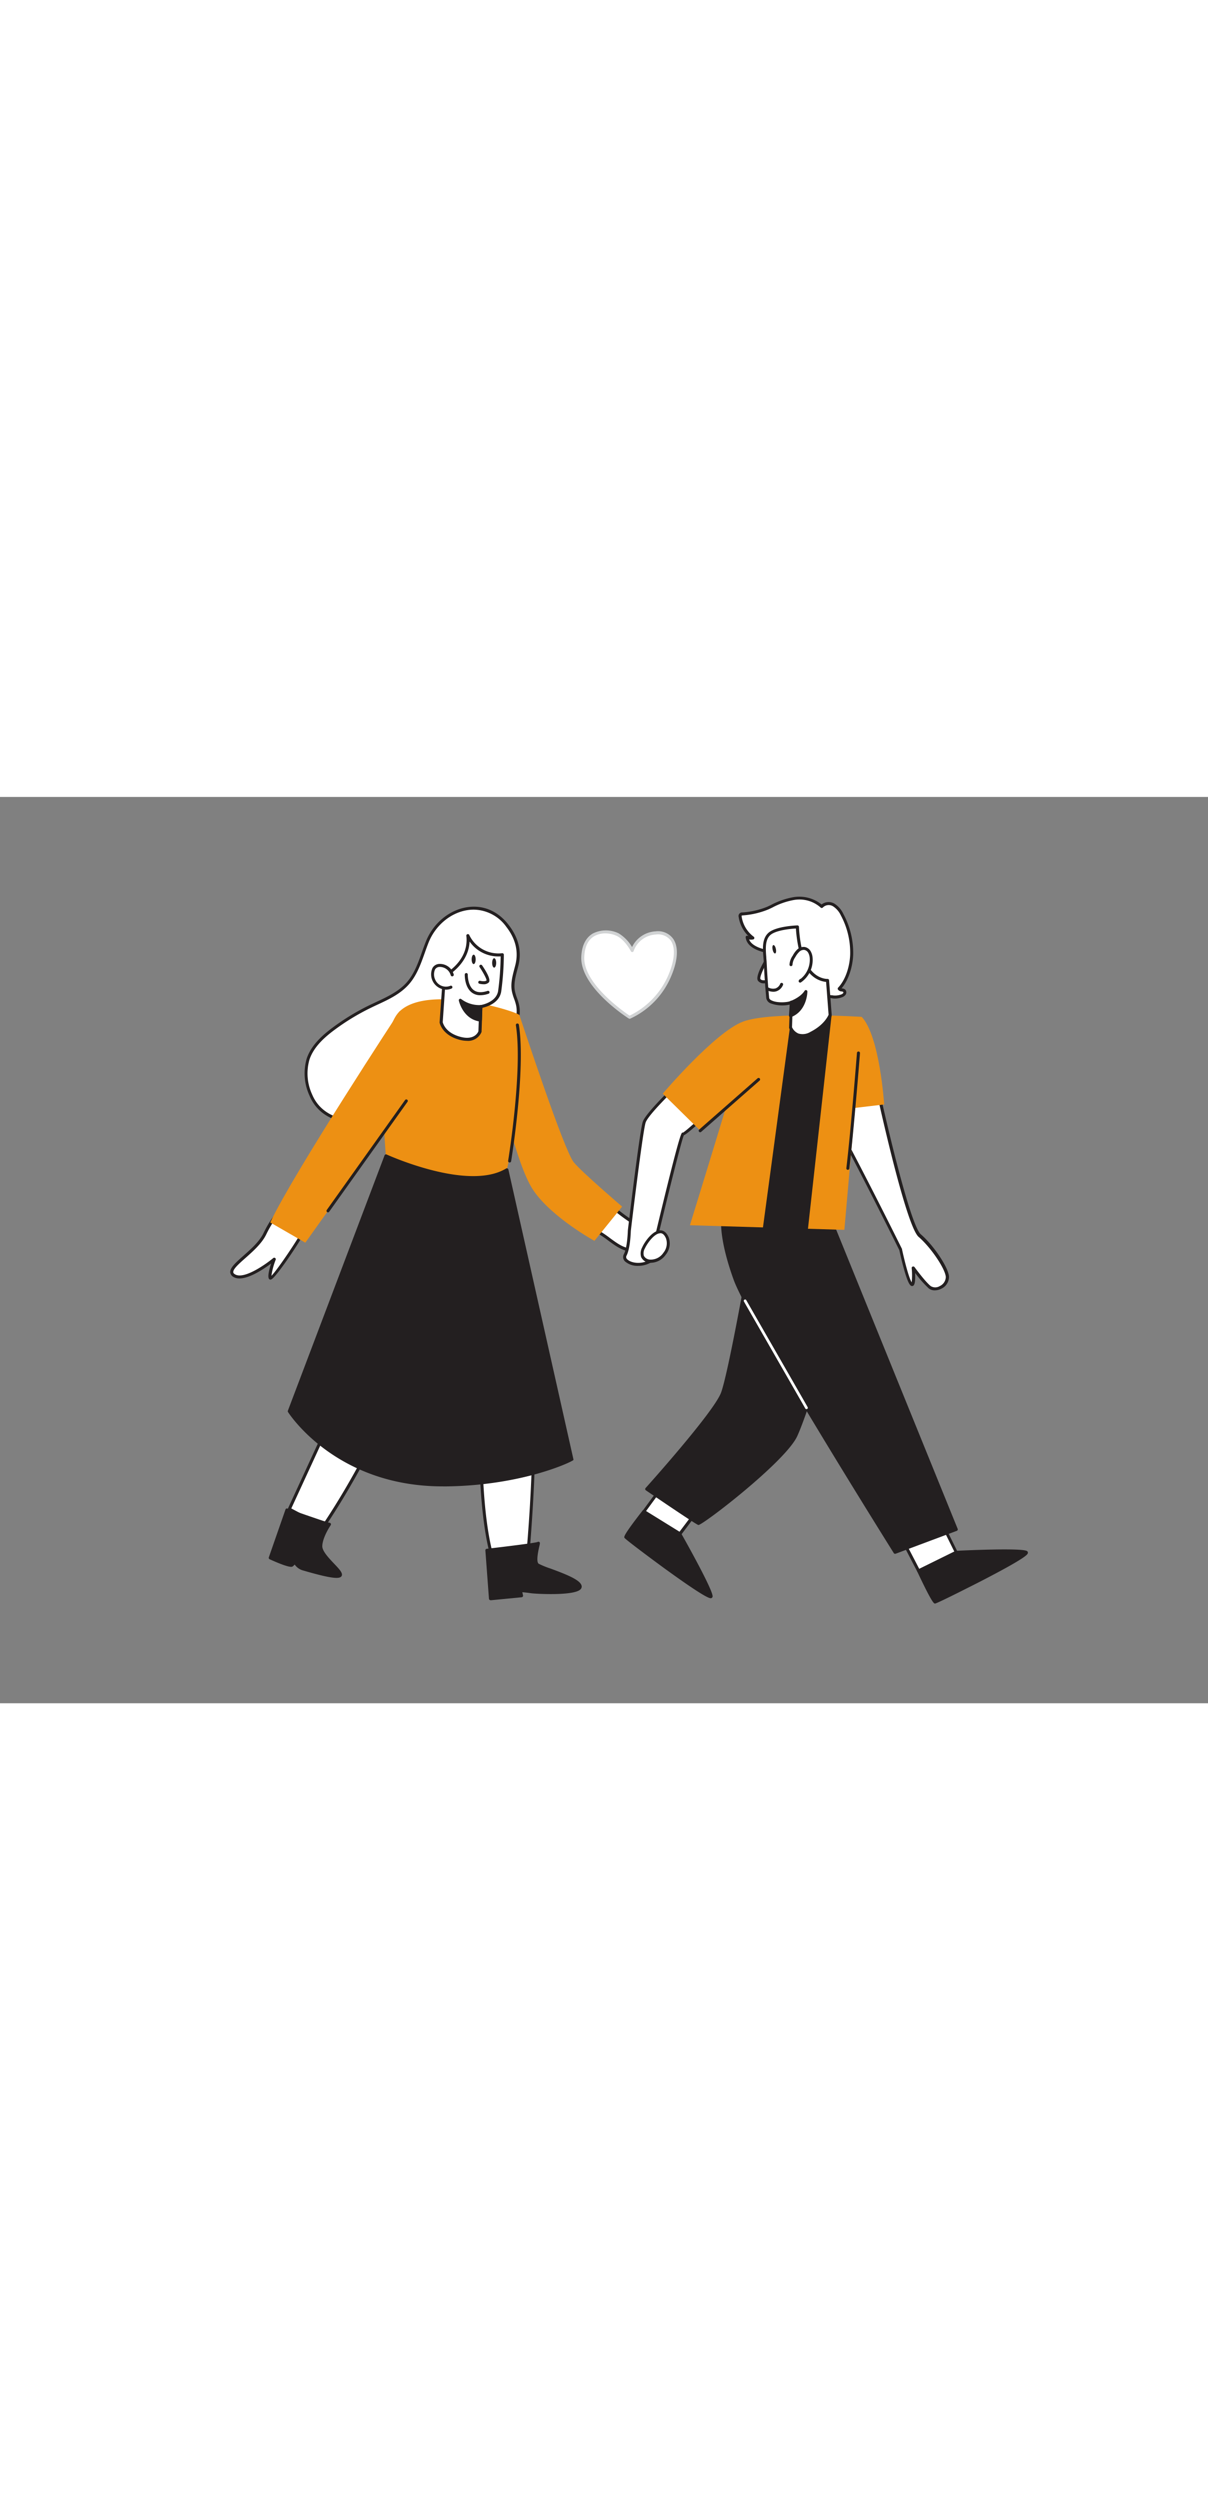 <svg xmlns="http://www.w3.org/2000/svg" viewBox="0 0 400 300" data-imageid="couple-flatline-b7ca2" class="illustrations_image" style="width: 145px;"><rect x="0" y="0" width="400" height="300" fill="#808080" stroke="none"/><g id="_235_couple_flatline" data-name="#235_couple_flatline"><path d="M208.48,72.93S192.64,62.8,193,53s8.77-9,11.64-7.43,4.72,5.23,4.72,5.23A8.81,8.81,0,0,1,217.15,45c6.07-.34,8.67,5.28,4.28,14.9A26.6,26.6,0,0,1,208.48,72.93Z" fill="#fff"></path><path d="M208.47,73.43a.5.5,0,0,1-.26-.08C207.55,72.93,192.13,63,192.48,53c.16-4.7,2.17-6.84,3.83-7.8a9.62,9.62,0,0,1,8.54-.05,12.89,12.89,0,0,1,4.44,4.55,9.19,9.19,0,0,1,7.83-5.21,6.18,6.18,0,0,1,5.8,2.49c1.91,2.8,1.55,7.46-1,13.11a26.87,26.87,0,0,1-13.23,13.3A.41.41,0,0,1,208.47,73.43Zm-8-28.26a7.36,7.36,0,0,0-3.67.9c-2.09,1.21-3.22,3.56-3.33,7-.31,8.77,13.14,18.06,15,19.33A26.53,26.53,0,0,0,221,59.68c2.39-5.25,2.8-9.67,1.11-12.14a5.27,5.27,0,0,0-4.92-2A8.23,8.23,0,0,0,209.82,51a.5.5,0,0,1-.92.08s-1.82-3.59-4.52-5A8.9,8.9,0,0,0,200.48,45.17Z" fill="#d1d3d4"></path><path d="M203.09,136.09s4.83,3.94,7,5,6.45-.67,7.09,1.28,1.16,5.64-5.28,7.33-9.24-3.63-15.8-6.76" fill="#fff"></path><path d="M209.54,150.5c-3.13,0-5.46-1.7-8.07-3.61a34.44,34.44,0,0,0-5.56-3.52.5.5,0,1,1,.43-.91,36,36,0,0,1,5.72,3.62c3.18,2.33,5.71,4.17,9.73,3.11,2.47-.64,4.09-1.65,4.82-3a4.53,4.53,0,0,0,.12-3.71c-.23-.69-1.36-.69-3.06-.61a8.28,8.28,0,0,1-3.77-.37c-2.22-1.05-6.92-4.88-7.12-5.05a.49.49,0,0,1-.07-.7.49.49,0,0,1,.7-.07c.05,0,4.81,3.91,6.92,4.91a7.46,7.46,0,0,0,3.29.28c1.76-.08,3.58-.17,4.06,1.3a5.55,5.55,0,0,1-.19,4.5c-.87,1.59-2.7,2.75-5.44,3.47A9.67,9.67,0,0,1,209.54,150.5Z" fill="#231f20"></path><path d="M100,144.63c0,.58-9.85,15.58-10.48,14.61S90.8,153,90.8,153s-9.34,7.79-13.24,5.46,7-7.39,10.13-13.83,6-8.57,6-8.57" fill="#fff"></path><path d="M89.57,159.78a.6.6,0,0,1-.51-.27c-.51-.8.11-3.21.71-5.06-2.8,2.09-9.22,6.39-12.47,4.44a2,2,0,0,1-1.06-1.49c-.14-1.53,1.84-3.29,4.34-5.51s5.32-4.71,6.66-7.48c3.13-6.48,6.07-8.66,6.19-8.75a.49.49,0,0,1,.7.11.5.5,0,0,1-.11.69s-2.87,2.16-5.88,8.39c-1.43,2.94-4.33,5.52-6.89,7.79-2.12,1.87-4.11,3.64-4,4.67,0,.1,0,.39.59.72,2.94,1.76,10.14-3.31,12.66-5.41a.5.5,0,0,1,.61,0,.49.49,0,0,1,.18.58,23.55,23.55,0,0,0-1.42,5.31c2.05-2,9.18-12.78,9.62-14a.5.5,0,0,1,1,.09c0,.87-9.13,14.66-10.7,15.12A.63.63,0,0,1,89.57,159.78Z" fill="#231f20"></path><path d="M142.53,167.89S130.15,207.11,107,241.64l-11.2-5.91,24.42-53Z" fill="#fff"></path><path d="M107,242.14a.46.46,0,0,1-.23-.06l-11.2-5.9a.51.51,0,0,1-.22-.65l24.41-53a.72.72,0,0,1,.18-.21l22.35-14.84a.5.5,0,0,1,.58,0,.48.48,0,0,1,.17.55c-.12.39-12.66,39.69-35.62,73.87A.51.51,0,0,1,107,242.14Zm-10.54-6.63L106.79,241c20.33-30.38,32.4-64.68,34.81-71.88l-21,14Z" fill="#231f20"></path><path d="M159.22,203.59s-1.29,35.34,4.83,51.21l10.47-1.16s5.48-57.93-.84-64.37C166.12,181.55,151,203.38,159.22,203.59Z" fill="#fff"></path><path d="M164.05,255.3a.5.5,0,0,1-.46-.32c-5.71-14.78-5-46.65-4.88-50.93a2.52,2.52,0,0,1-2.28-2c-.87-3.54,4-10.85,9.18-13.73,3.3-1.83,6.29-1.64,8.43.55,6.4,6.53,1.2,62.39,1,64.76a.49.49,0,0,1-.44.45l-10.47,1.16Zm5.81-67.18a8,8,0,0,0-3.76,1.12c-5,2.8-9.39,9.8-8.7,12.62.2.8.8,1.2,1.84,1.23a.48.48,0,0,1,.35.16.46.46,0,0,1,.13.36c0,.35-1.2,34.89,4.66,50.65l9.68-1.07c1.88-20.08,4.1-58.64-.73-63.57A4.7,4.7,0,0,0,169.86,188.12Z" fill="#231f20"></path><path d="M161.21,249.33l1.2,16,10.29-1-.37-1.7a31.35,31.35,0,0,1,3.45.36c2.09.33,16.34.94,16.34-1.69s-12.34-6-14-7.14.46-7.59.14-7.19S161.21,249.33,161.21,249.33Z" fill="#231f20"></path><path d="M162.41,265.87a.47.47,0,0,1-.32-.12.5.5,0,0,1-.18-.34l-1.19-16a.51.51,0,0,1,.44-.54c6-.69,15.86-1.91,16.81-2.24a.55.55,0,0,1,.51-.06c.39.19.34.45.12,1.39-.8,3.44-.87,5.42-.22,5.86a28.32,28.32,0,0,0,3.88,1.58c5.87,2.16,10.36,4,10.36,6a1.32,1.32,0,0,1-.52,1c-2.45,2.1-15,1.39-16.4,1.16-1.2-.18-2.16-.27-2.74-.32l.23,1.07a.45.45,0,0,1-.09.39.5.5,0,0,1-.35.21l-10.29,1Zm-.66-16.1,1.12,15.06,9.23-.91-.26-1.16a.5.5,0,0,1,.11-.42.49.49,0,0,1,.4-.18,29.57,29.57,0,0,1,3.51.37c2,.32,13.64.74,15.59-.93.17-.15.17-.24.17-.27,0-1.46-6.31-3.79-9.71-5a27.19,27.19,0,0,1-4.1-1.7c-1.35-.93-.88-3.86-.18-6.9v0C176.12,248,172.2,248.56,161.75,249.77Z" fill="#231f20"></path><path d="M109.09,240.74C108.64,240.81,95,236,95,236l-5.53,15.87s6.45,2.92,7.14,2.43a2.94,2.94,0,0,0,1-1.13,5,5,0,0,0,2.55,2.29c1.61.45,11.76,3.56,12.52,2.2s-6.5-6.32-6.46-9.6S109.09,240.74,109.09,240.74Z" fill="#231f20"></path><path d="M111.43,258.5c-1.67,0-4.84-.64-10.87-2.4l-.55-.16a5,5,0,0,1-2.43-1.85,3.72,3.72,0,0,1-.67.62c-.23.16-.93.65-7.63-2.38a.51.51,0,0,1-.27-.62l5.53-15.87a.53.53,0,0,1,.26-.29.55.55,0,0,1,.38,0c5,1.76,13.13,4.58,13.91,4.71a.48.48,0,0,1,.42.23.5.5,0,0,1,0,.55s-2.75,4-2.79,7c0,1.62,2.16,3.91,3.91,5.75s3,3.16,2.49,4.09C112.9,258.26,112.44,258.5,111.43,258.5Zm-13.84-5.82a.51.51,0,0,1,.44.26,4.44,4.44,0,0,0,2.25,2l.56.16c9.69,2.83,11.18,2.43,11.41,2.25,0-.38-1.41-1.89-2.36-2.9-2-2.07-4.21-4.42-4.18-6.44,0-2.67,1.78-5.74,2.58-7-1.28-.37-4.52-1.42-13-4.4l-5.22,15c2.69,1.2,5.77,2.36,6.31,2.26a2.46,2.46,0,0,0,.72-.88.49.49,0,0,1,.44-.3Z" fill="#231f20"></path><path d="M168.09,42.72C160,32.13,145.86,36.94,141.45,48c-1.88,4.71-3.08,9.89-6.44,13.69s-8,5.48-12.39,7.61a76.2,76.2,0,0,0-12.08,7.32c-3.59,2.66-7.1,5.84-8.52,10.08a17.13,17.13,0,0,0,.85,11.88c5,12.06,21.45,9.74,31.32,6.45,5.9-2,10.42-4.84,15.27-8.49,7.1-5.35,13.89-8.74,18.9-16.59,2.13-3.34,3.85-7.32,3-11.19-.35-1.56-1.09-3-1.38-4.58-.54-2.87.48-5.76,1.17-8.58C172.31,50.92,171,46.55,168.09,42.72Z" fill="#fff"></path><path d="M119.45,108.19c-7.55,0-14.19-2.53-17-9.39a17.58,17.58,0,0,1-.88-12.23c1.55-4.59,5.47-7.92,8.71-10.32a75.88,75.88,0,0,1,12.15-7.36l2.12-1c3.67-1.72,7.46-3.49,10.12-6.49,2.49-2.81,3.8-6.5,5.06-10.06.41-1.15.83-2.34,1.29-3.48,2.42-6.1,7.86-10.57,13.86-11.39,5.29-.74,10.13,1.38,13.63,6h0c3.23,4.22,4.29,8.7,3.16,13.33-.12.46-.24.93-.37,1.4-.6,2.3-1.23,4.68-.81,7a16.11,16.11,0,0,0,.7,2.35,16.32,16.32,0,0,1,.68,2.22c.75,3.38-.25,7.16-3.06,11.57-3.9,6.1-8.86,9.56-14.12,13.22-1.6,1.11-3.25,2.26-4.9,3.5-4.91,3.7-9.41,6.57-15.41,8.57A48.45,48.45,0,0,1,119.45,108.19Zm37.41-70.88a13.41,13.41,0,0,0-1.88.13c-5.64.78-10.77,5-13.07,10.77-.45,1.13-.87,2.31-1.27,3.45-1.3,3.65-2.64,7.43-5.26,10.39-2.79,3.15-6.68,5-10.44,6.73-.71.33-1.41.66-2.1,1a75.48,75.48,0,0,0-12,7.27c-3.12,2.31-6.89,5.52-8.35,9.84a16.59,16.59,0,0,0,.84,11.53c4.41,10.62,18.75,10.15,30.7,6.17,5.88-2,10.3-4.78,15.13-8.41,1.67-1.26,3.33-2.41,4.93-3.53,5.17-3.6,10.06-7,13.85-12.94,2.66-4.17,3.62-7.71,2.93-10.82a16.26,16.26,0,0,0-.65-2.1,17,17,0,0,1-.73-2.49c-.47-2.51.19-5,.82-7.4.12-.47.25-.93.36-1.39,1.06-4.32.06-8.52-3-12.49A13.48,13.48,0,0,0,156.86,37.31Z" fill="#231f20"></path><path d="M172,72.25c-.06-1-29.84-10.46-39.61-1.34s-3.49,59.48-3.49,59.48,14.42,4.52,25.93.91,13-7.89,13-7.89A180.56,180.56,0,0,0,172,72.25Z" fill="#ed9013" class="target-color"></path><path d="M167.77,123.41l21.52,95.85c.11,0-15.94,8.21-42,8.44-36.21.33-51.5-24.4-51.5-24.4l32-84.49S154.78,131.3,167.77,123.41Z" fill="#231f20"></path><path d="M146.55,228.21c-35.57,0-51.06-24.4-51.21-24.65a.49.49,0,0,1,0-.44l32-84.48a.5.5,0,0,1,.28-.29.48.48,0,0,1,.39,0c.27.12,27,12.29,39.59,4.63a.45.45,0,0,1,.45,0,.5.5,0,0,1,.29.34l21.52,95.85a.58.58,0,0,1,0,.32c-.21.45-16.75,8.5-42.49,8.73Zm-50.23-25a51.11,51.11,0,0,0,12,12c7.55,5.55,20.44,12.11,39,12,23.72-.22,39.13-7.1,41.48-8.22l-21.29-94.81c-5.52,3-13.82,3.14-24.69.37A100.26,100.26,0,0,1,128,119.48Z" fill="#231f20"></path><path d="M159.19,69.39l-.29,8.24s-1.19,3.73-6.66,2.25-6.19-5.28-6.19-5.28l1.09-15.35s8.74-4.36,7.77-13.25a11.3,11.3,0,0,0,11.37,6.23,97.18,97.18,0,0,1-.87,12.16C164.64,68.64,159.19,69.39,159.19,69.39Z" fill="#fff"></path><path d="M154.6,80.73a9.7,9.7,0,0,1-2.49-.36c-5.71-1.54-6.52-5.51-6.55-5.68a.53.53,0,0,1,0-.13l1.09-15.34a.48.48,0,0,1,.27-.41c.09-.05,8.43-4.32,7.51-12.76a.5.5,0,0,1,1-.26,10.69,10.69,0,0,0,10.86,5.94.56.56,0,0,1,.39.13.53.53,0,0,1,.16.38,95.19,95.19,0,0,1-.88,12.24c-.7,3.88-4.87,5-6.23,5.33l-.27,7.84a.59.59,0,0,1,0,.13A4.8,4.8,0,0,1,154.6,80.73Zm-8-6.17c.12.47,1,3.55,5.82,4.84,4.6,1.24,5.86-1.42,6-1.87l.28-8.16a.49.49,0,0,1,.43-.47s5.1-.77,5.8-4.6a92.49,92.49,0,0,0,.85-11.53,11.58,11.58,0,0,1-10.29-4.91c-.29,7-6.51,10.94-7.86,11.7Zm12.35,3.07h0Z" fill="#231f20"></path><path d="M149.75,58.88a4.27,4.27,0,0,0-4.36-3.11c-2.4.31-2.45,3-1.75,4.78A4.37,4.37,0,0,0,149.35,63" fill="#fff"></path><path d="M147.69,63.8a5.08,5.08,0,0,1-4.47-7.2,2.71,2.71,0,0,1,2.11-1.32,4.74,4.74,0,0,1,4.91,3.49.5.5,0,0,1-1,.22,3.78,3.78,0,0,0-3.81-2.72,1.75,1.75,0,0,0-1.37.83,4.06,4.06,0,0,0,0,3.26,3.87,3.87,0,0,0,5.06,2.15.49.49,0,0,1,.65.27.49.49,0,0,1-.27.65A4.74,4.74,0,0,1,147.69,63.8Z" fill="#231f20"></path><path d="M159.22,56.07s2.93,4.28,2.25,5-2.6.28-2.6.28" fill="#fff"></path><path d="M160.1,62a5.82,5.82,0,0,1-1.35-.17.5.5,0,0,1-.37-.6.51.51,0,0,1,.61-.37c.66.17,1.79.24,2.11-.12.09-.39-1-2.48-2.29-4.42a.51.51,0,0,1,.13-.7.52.52,0,0,1,.7.13c1.43,2.1,3,4.79,2.2,5.66A2.33,2.33,0,0,1,160.1,62Z" fill="#231f20"></path><ellipse cx="156.84" cy="53.77" rx="0.67" ry="1.56" fill="#231f20"></ellipse><ellipse cx="163.63" cy="54.94" rx="0.67" ry="1.56" fill="#231f20"></ellipse><path d="M159.19,69.39a10.15,10.15,0,0,1-6.8-2.08s1.2,5.84,6.65,6.54Z" fill="#231f20"></path><path d="M159,74.35H159c-5.73-.74-7.06-6.88-7.07-6.94a.49.49,0,0,1,.21-.52.5.5,0,0,1,.56,0,9.89,9.89,0,0,0,6.45,2,.49.49,0,0,1,.4.12.52.52,0,0,1,.17.39l-.15,4.46a.5.5,0,0,1-.18.36A.49.49,0,0,1,159,74.35Zm-5.77-5.9a7.41,7.41,0,0,0,5.28,4.81l.12-3.33A10.69,10.69,0,0,1,153.27,68.45Z" fill="#231f20"></path><path d="M159.06,65.64a4.55,4.55,0,0,1-2.8-.87c-2.46-1.82-2.37-5.82-2.37-6a.53.53,0,0,1,.52-.48.49.49,0,0,1,.48.51s-.07,3.65,2,5.16c1.08.8,2.62.88,4.56.24a.5.5,0,0,1,.63.31.49.49,0,0,1-.32.63A8.33,8.33,0,0,1,159.06,65.64Z" fill="#231f20"></path><path d="M172,251.33a.51.51,0,0,1-.5-.49.52.52,0,0,1,.49-.51l3.34-.05a.51.51,0,0,1,.51.49.5.5,0,0,1-.49.51l-3.34.05Z" fill="#231f20"></path><path d="M172.07,254.68l-.21-1,3.69-.81a.5.5,0,1,1,.22,1Z" fill="#231f20"></path><path d="M132.34,70.91s-35.13,53.51-42.86,69.94l11.62,6.7,35.52-49.86S138,74.12,132.34,70.91Z" fill="#ed9013" class="target-color"></path><path d="M172,72.25c1.49,4.37,14.77,44.78,18,48.7,2.67,3.26,16,14.66,16,14.66l-9.17,11.33s-14-7.67-20.15-16.62c-3.32-4.84-6-14.5-7.25-18.33C165.9,101.07,172,72.25,172,72.25Z" fill="#ed9013" class="target-color"></path><path d="M108.61,137.51a.52.52,0,0,1-.29-.09.51.51,0,0,1-.12-.7l25.93-36.39a.49.49,0,0,1,.69-.12.5.5,0,0,1,.12.7L109,137.3A.49.49,0,0,1,108.61,137.51Z" fill="#231f20"></path><path d="M168.75,121h-.08a.49.49,0,0,1-.41-.57c.05-.3,4.88-30.07,2.56-44.86a.5.5,0,0,1,1-.15c2.34,14.94-2.52,44.87-2.57,45.17A.49.49,0,0,1,168.75,121Z" fill="#231f20"></path><path d="M226.06,93.52s-11.71,10.93-12.75,14.13-4.92,35.89-4.92,35.89-.12,5.68-1.37,8.07,4.37,4.53,8.45,1.94,2.3-9.71,2.3-9.71,7.81-32.55,8.36-32.27,9.38-8.09,9.38-8.09Z" fill="#fff"></path><path d="M211.3,155.22a6.36,6.36,0,0,1-4.18-1.34,2,2,0,0,1-.55-2.51c1.19-2.25,1.32-7.79,1.32-7.84.16-1.39,3.9-32.83,4.94-36s12.41-13.89,12.89-14.34a.5.5,0,0,1,.7,0l9.46,9.95a.49.49,0,0,1,.13.36.51.51,0,0,1-.15.35c-6.52,6.17-8.62,7.79-9.42,8.14-.81,1.81-5.27,19.83-8.15,31.86.23,1,1.53,7.54-2.55,10.13A8.36,8.36,0,0,1,211.3,155.22Zm14.74-61c-3.46,3.26-11.47,11.15-12.26,13.58-1,3.12-4.86,35.47-4.89,35.8s-.14,5.78-1.43,8.24a1,1,0,0,0,.34,1.3c1.26,1.16,4.68,1.71,7.4,0,3.73-2.36,2.11-9.1,2.09-9.17a.49.49,0,0,1,0-.24c7.71-32.19,8.32-32.47,8.61-32.61a.54.54,0,0,1,.22,0c.84-.39,5.42-4.54,8.69-7.61Zm.28,16.88,0,0Z" fill="#231f20"></path><path d="M220.48,226.61l-7.27,9.89,11.92,7.39L233.3,233Z" fill="#fff"></path><path d="M225.13,244.39a.54.54,0,0,1-.27-.07L213,236.93a.55.55,0,0,1-.23-.33.57.57,0,0,1,.09-.4l7.27-9.89a.52.52,0,0,1,.63-.15l12.81,6.43a.5.5,0,0,1,.26.34.47.47,0,0,1-.09.41l-8.16,10.85A.51.51,0,0,1,225.13,244.39Zm-11.19-8L225,243.23l7.54-10-11.91-6C219.49,228.8,215.15,234.7,213.94,236.36Z" fill="#231f20"></path><path d="M213.21,236.5s-6.2,8-5.94,8.5,28,21.48,28.25,19.61-10.39-20.72-10.39-20.72Z" fill="#231f20"></path><path d="M235.33,265.23c-.58,0-2.64-.7-15-9.65-4.47-3.25-13.31-9.85-13.56-10.35-.16-.32-.4-.8,6-9a.5.5,0,0,1,.66-.11l11.91,7.39a.42.42,0,0,1,.17.18c1.79,3.17,10.71,19.09,10.45,21a.64.64,0,0,1-.53.54Zm-27.51-20.38c2.36,2.14,23.52,17.86,27.14,19.28-.63-2.29-5.52-11.58-10.2-19.88l-11.43-7.09A84.5,84.5,0,0,0,207.82,244.85Z" fill="#231f20"></path><path d="M299.1,246.43c.39.78,5.07,9.74,5.07,9.74L316.63,250l-6-12.17Z" fill="#fff"></path><path d="M304.17,256.67a.51.51,0,0,1-.45-.27c-.19-.36-4.68-9-5.06-9.74a.51.51,0,0,1,.14-.63l11.49-8.57a.49.49,0,0,1,.42-.08.51.51,0,0,1,.33.26l6,12.17a.46.46,0,0,1,0,.38.48.48,0,0,1-.25.29l-12.46,6.14A.59.59,0,0,1,304.17,256.67Zm-4.43-10.09c.83,1.61,3.8,7.3,4.64,8.93L316,249.8l-5.55-11.18Z" fill="#231f20"></path><path d="M248.08,154.51s-6.39,36.22-8.84,42.84-25.12,31.78-25.12,31.78,16.63,11.33,17.2,11.41,28.17-20.25,32.23-29.16,14.38-43.14,14.38-43.14Z" fill="#231f20"></path><path d="M231.26,241h0c-.56-.08-9.77-6.29-17.4-11.49a.47.47,0,0,1-.21-.35.48.48,0,0,1,.12-.4c.23-.25,22.62-25.15,25-31.61s8.75-42.39,8.81-42.75a.56.56,0,0,1,.26-.36.52.52,0,0,1,.44,0l29.86,13.73a.49.49,0,0,1,.27.59c-.1.35-10.38,34.37-14.41,43.2C260.2,219.93,232.78,241,231.26,241Zm-16.39-12c6.16,4.19,15,10.17,16.45,11,2.39-1.42,28-20.48,31.78-28.82s13-38.73,14.23-42.66l-28.88-13.27c-.89,5-6.45,36.1-8.75,42.29S218,225.6,214.87,229Z" fill="#231f20"></path><path d="M239.31,139.63s-1,6.17,4.09,20.07,53,90.33,53,90.33l20.25-7.58L274.86,139.63Z" fill="#231f20"></path><path d="M296.38,250.53a.52.52,0,0,1-.43-.24c-1.95-3.12-48-76.64-53-90.42s-4.15-20.06-4.11-20.32a.5.5,0,0,1,.49-.42h35.55a.49.49,0,0,1,.46.31l41.77,102.83a.5.5,0,0,1,0,.38.53.53,0,0,1-.28.27l-20.26,7.58Zm-56.62-110.4c-.1,1.6-.11,7.81,4.11,19.4,4.81,13.21,49.21,84.29,52.71,89.89l19.4-7.25-41.45-102Z" fill="#231f20"></path><path d="M291.12,99.19s9.35,42.46,13.44,46,8.95,10.71,9.15,13.63-3.9,5.06-5.84,3.51-5.45-6.38-5.45-6.38.58,6.94-.79,5.2-3.39-11.25-3.39-11.25-21.51-43.45-28-53Z" fill="#fff"></path><path d="M309.49,163.32a3.09,3.09,0,0,1-1.94-.63,36.49,36.49,0,0,1-4.53-5.13c.18,3.93-.5,4.19-.75,4.29s-.62.1-1-.43c-1.37-1.74-3.21-10.14-3.47-11.38-.89-1.79-21.65-43.63-28-52.88a.5.5,0,0,1,0-.54.5.5,0,0,1,.48-.24l20.92,2.32a.51.51,0,0,1,.44.39c2.59,11.76,10,42.9,13.27,45.69,4.24,3.64,9.13,10.95,9.33,14a4.36,4.36,0,0,1-2.54,4A4.76,4.76,0,0,1,309.49,163.32Zm-7.07-7.9a.51.51,0,0,1,.4.2s3.49,4.79,5.36,6.29a2.84,2.84,0,0,0,3,0,3.41,3.41,0,0,0,2-3c-.18-2.77-5-9.84-9-13.28S291.67,104,290.71,99.65l-19.5-2.16c7.09,11,27.27,51.74,27.48,52.16a.56.56,0,0,1,0,.12c.54,2.53,2.13,9.23,3.19,10.89a22.56,22.56,0,0,0,0-4.7.5.5,0,0,1,.32-.51Z" fill="#231f20"></path><path d="M285.34,72.8s-30-1.93-39.31,1.57-26.58,23.85-26.58,23.85l12.42,12.24,8.37-7.21S236.7,115,228.45,141.77l51.14,1.53,3.54-40.37,9.64-1.14S291.34,79.23,285.34,72.8Z" fill="#ed9013" class="target-color"></path><polygon points="262.23 75.04 252.94 143.93 266.75 145.57 274.86 72.17 262.23 75.04" fill="#231f20"></polygon><path d="M266.75,146.07h-.06l-13.81-1.64a.45.45,0,0,1-.33-.19.49.49,0,0,1-.1-.37L261.74,75a.5.5,0,0,1,.38-.42l12.63-2.86a.5.5,0,0,1,.44.11.54.54,0,0,1,.17.43l-8.12,73.39a.5.5,0,0,1-.18.34A.51.51,0,0,1,266.75,146.07Zm-13.25-2.58L266.31,145l8-72.2-11.61,2.64Z" fill="#231f20"></path><path d="M275.27,66.11a6.17,6.17,0,0,0,3.35-.23,1.93,1.93,0,0,0,.95-.62.86.86,0,0,0,0-1.06c-.44-.46-1.41-.16-1.7-.73,2.7-2.87,4.05-7.64,4.14-11.49a26.78,26.78,0,0,0-3.17-13A7.43,7.43,0,0,0,276,35.7a3.2,3.2,0,0,0-4,.55c-2.39-2.35-6-3.08-9.35-2.61-3.08.44-5.68,1.84-8.45,3.12a26.68,26.68,0,0,1-8.34,1.92.73.73,0,0,0-.84.94,10.62,10.62,0,0,0,4.25,7,3.13,3.13,0,0,1-1.93-.23c.27,2.54,3.13,3.88,5.62,4.48,1.81.44,4,.82,5.42,2.11,1.6,1.42,2.75,3.59,4.22,5.2A20.9,20.9,0,0,0,271.13,64c1.21.43,1.51,1,2.57,1.59A6.12,6.12,0,0,0,275.27,66.11Z" fill="#fff"></path><path d="M276.55,66.74a7.18,7.18,0,0,1-1.38-.14h0a6.63,6.63,0,0,1-1.7-.61,7.51,7.51,0,0,1-1.14-.75,4.17,4.17,0,0,0-1.37-.81,21.42,21.42,0,0,1-8.66-5.88,26.63,26.63,0,0,1-1.77-2.28,18.11,18.11,0,0,0-2.41-2.89,10.43,10.43,0,0,0-4.55-1.84l-.66-.15c-2.1-.51-5.67-1.83-6-4.92a.49.49,0,0,1,.21-.46.47.47,0,0,1,.5,0l.24.09a11.21,11.21,0,0,1-3.27-6.37,1.19,1.19,0,0,1,1.27-1.5,26.66,26.66,0,0,0,8.19-1.88l1.2-.57a25.19,25.19,0,0,1,7.39-2.59,11.8,11.8,0,0,1,9.4,2.4,3.86,3.86,0,0,1,4.23-.29,8,8,0,0,1,3,3.45A27.19,27.19,0,0,1,282.52,52c-.07,3.28-1.14,8.13-3.87,11.38l.17,0a1.82,1.82,0,0,1,1.12.45,1.37,1.37,0,0,1,0,1.71,2.45,2.45,0,0,1-1.19.79A6.56,6.56,0,0,1,276.55,66.74Zm-1.18-1.12a5.75,5.75,0,0,0,3.08-.21,1.48,1.48,0,0,0,.72-.44.39.39,0,0,0,.05-.42,1.23,1.23,0,0,0-.55-.17,1.46,1.46,0,0,1-1.23-.68.5.5,0,0,1,.08-.57c2.84-3,3.93-7.9,4-11.16a26.09,26.09,0,0,0-3.11-12.79,7.11,7.11,0,0,0-2.61-3,2.72,2.72,0,0,0-3.33.42.51.51,0,0,1-.75,0,10.56,10.56,0,0,0-8.93-2.47,24.37,24.37,0,0,0-7.1,2.51l-1.21.57a27.41,27.41,0,0,1-8.5,2,.93.93,0,0,0-.4.09.61.61,0,0,0,0,.28,10.11,10.11,0,0,0,4,6.69.51.51,0,0,1,.2.51.49.49,0,0,1-.39.39,3.55,3.55,0,0,1-1.34,0c.76,1.93,3.41,2.86,5,3.26l.65.15a11.27,11.27,0,0,1,5,2.06,18.55,18.55,0,0,1,2.56,3.06,25,25,0,0,0,1.7,2.19,20.51,20.51,0,0,0,8.25,5.61,5.19,5.19,0,0,1,1.66,1,6.42,6.42,0,0,0,1,.66,5.87,5.87,0,0,0,1.44.51Z" fill="#231f20"></path><path d="M254.22,53.25s-3.71,6.12-2.85,7.33,3.55.28,3.55.28" fill="#fff"></path><path d="M253,61.7a2.36,2.36,0,0,1-2-.83c-1-1.33,1.66-5.95,2.82-7.88a.5.5,0,1,1,.86.52c-1.89,3.11-3.23,6.28-2.87,6.77.53.74,2.37.31,3,.1a.5.5,0,1,1,.33.95A7.05,7.05,0,0,1,253,61.7Z" fill="#231f20"></path><path d="M254.76,45.33c-2.43,2.15-1.54,6.45-1.4,9.27q.27,5.94.82,11.87c.23,2.5,6.73,2.31,7.85,1.51l-.28,8.33s1.7,4.53,6.86,1.9,6.25-6,6.25-6L274,60.74s-4.3.19-7-4.83S264,43,264,43,257.13,43.24,254.76,45.33Z" fill="#fff"></path><path d="M265.63,79.53a4.45,4.45,0,0,1-1.63-.3,5.05,5.05,0,0,1-2.71-2.74.48.48,0,0,1,0-.2l.26-7.56a11.09,11.09,0,0,1-6.29-.37,2.28,2.28,0,0,1-1.54-1.85c-.36-3.94-.64-7.94-.82-11.89,0-.47-.07-1-.11-1.51-.24-2.76-.53-6.2,1.68-8.15h0c2.48-2.19,9.28-2.43,9.57-2.44a.45.45,0,0,1,.36.14.52.52,0,0,1,.16.35c0,.08.22,7.81,2.87,12.66,2.55,4.67,6.42,4.57,6.57,4.57a.48.48,0,0,1,.53.46l.87,11.44a.62.62,0,0,1,0,.19c0,.15-1.23,3.63-6.5,6.32A7.08,7.08,0,0,1,265.63,79.53Zm-3.37-3.31a4.13,4.13,0,0,0,2.11,2.09,4.91,4.91,0,0,0,4-.55c4.44-2.26,5.76-5.13,6-5.66l-.83-10.88c-1.26-.1-4.67-.78-7-5.07s-2.88-10.75-3-12.6c-1.6.09-6.59.52-8.45,2.16h0c-1.83,1.62-1.56,4.77-1.35,7.31,0,.55.09,1.08.11,1.56.19,3.93.46,7.91.83,11.84,0,.41.36.76.95,1,1.92.88,5.5.55,6.12.11a.5.5,0,0,1,.78.43Z" fill="#231f20"></path><path d="M254.16,63.51s3.14,1.77,4.66-1.47" fill="#fff"></path><path d="M256.05,64.49a5,5,0,0,1-2.14-.54.51.51,0,0,1-.19-.68.5.5,0,0,1,.68-.2,3.45,3.45,0,0,0,2.4.31,2.66,2.66,0,0,0,1.56-1.55.5.5,0,0,1,.67-.24.49.49,0,0,1,.24.66,3.62,3.62,0,0,1-2.17,2.08A3.27,3.27,0,0,1,256.05,64.49Z" fill="#231f20"></path><path d="M261.92,55.5a5.45,5.45,0,0,1,1-2.76,7.92,7.92,0,0,1,1.37-1.86,2.62,2.62,0,0,1,2.11-.73,2.41,2.41,0,0,1,1.6,1.17,4.41,4.41,0,0,1,.57,2A8.48,8.48,0,0,1,264.94,61l.21-.25" fill="#fff"></path><path d="M264.94,61.46a.5.5,0,0,1-.37-.17.5.5,0,0,1,0-.66l.21-.24a.47.47,0,0,1,.34-.17,8.1,8.1,0,0,0,3-6.91,4.17,4.17,0,0,0-.5-1.73,1.92,1.92,0,0,0-1.26-.94,2.12,2.12,0,0,0-1.69.61A7.15,7.15,0,0,0,263.36,53a5,5,0,0,0-.94,2.5.51.51,0,0,1-.49.51.48.48,0,0,1-.51-.49,5.73,5.73,0,0,1,1.08-3,7.86,7.86,0,0,1,1.46-2,3.08,3.08,0,0,1,2.52-.85,2.88,2.88,0,0,1,1.95,1.4,5,5,0,0,1,.64,2.16,9,9,0,0,1-3.85,8.15A.47.47,0,0,1,264.94,61.46Z" fill="#231f20"></path><path d="M262,68s3.34-1.17,4.82-3.55c0,0,0,6-5.1,8Z" fill="#231f20"></path><path d="M261.75,72.92a.45.45,0,0,1-.29-.1.49.49,0,0,1-.21-.43l.29-4.44a.5.5,0,0,1,.33-.44s3.18-1.15,4.55-3.34a.5.5,0,0,1,.93.26c0,.07-.06,6.41-5.42,8.46A.57.57,0,0,1,261.75,72.92Zm.76-4.59-.21,3.3a7.85,7.85,0,0,0,3.85-5.58A12.2,12.2,0,0,1,262.51,68.33Z" fill="#231f20"></path><ellipse cx="256.37" cy="50.42" rx="0.56" ry="1.42" transform="translate(-4.89 53.54) rotate(-11.81)" fill="#231f20"></ellipse><path d="M267.05,202.65a.46.46,0,0,1-.39-.22c-.82-1.44-20.13-35.06-20.33-35.43a.45.45,0,0,1,.19-.6.44.44,0,0,1,.6.19c.29.54,20.11,35,20.31,35.39a.45.45,0,0,1-.16.61A.46.46,0,0,1,267.05,202.65Z" fill="#fff"></path><path d="M304.17,256.17s4.86,10.32,5.45,10.32,31.75-15.4,30.19-16.46-23.18,0-23.18,0Z" fill="#231f20"></path><path d="M309.62,267c-.36,0-.9,0-5.9-10.61a.48.48,0,0,1,.23-.65l12.46-6.15a.65.65,0,0,1,.2-.05c3.64-.18,21.86-1,23.48.09a.63.63,0,0,1,.24.72c-.12.4-.45,1.46-15.38,9.17C320,262.05,310.18,267,309.62,267Zm-4.79-10.59a102.55,102.55,0,0,0,4.91,9.53c3-1.17,26.5-13,29.38-15.62-2.33-.46-12.84-.26-22.36.21Z" fill="#231f20"></path><path d="M280.75,123.43h-.07a.49.49,0,0,1-.43-.55c1.54-13,3.49-37.9,3.51-38.15a.5.5,0,0,1,1,.07c0,.25-2,25.22-3.52,38.2A.5.5,0,0,1,280.75,123.43Z" fill="#231f20"></path><path d="M231.87,111a.48.48,0,0,1-.38-.17.49.49,0,0,1,0-.7l19.37-17a.5.5,0,0,1,.66.76L232.2,110.84A.52.52,0,0,1,231.87,111Z" fill="#231f20"></path><path d="M213.11,149.26a3.7,3.7,0,0,0-.36,2.82,2.86,2.86,0,0,0,2.36,1.59c3.74.46,7.36-4.24,5.84-7.75C218.76,140.89,214.28,146.64,213.11,149.26Z" fill="#fff"></path><path d="M215.62,154.2a5.44,5.44,0,0,1-.57,0,3.36,3.36,0,0,1-2.76-1.91,4.26,4.26,0,0,1,.36-3.21h0c.88-2,3.54-5.62,6-5.62h0c1.17,0,2.1.78,2.76,2.3a5.91,5.91,0,0,1-1,5.81A6.17,6.17,0,0,1,215.62,154.2Zm3-9.77c-1.88,0-4.26,3.22-5.07,5h0a3.16,3.16,0,0,0-.36,2.43,2.38,2.38,0,0,0,2,1.28,5,5,0,0,0,4.46-2.23,4.94,4.94,0,0,0,.86-4.82c-.49-1.12-1.11-1.69-1.84-1.69Zm-5.53,4.83h0Z" fill="#231f20"></path></g></svg>